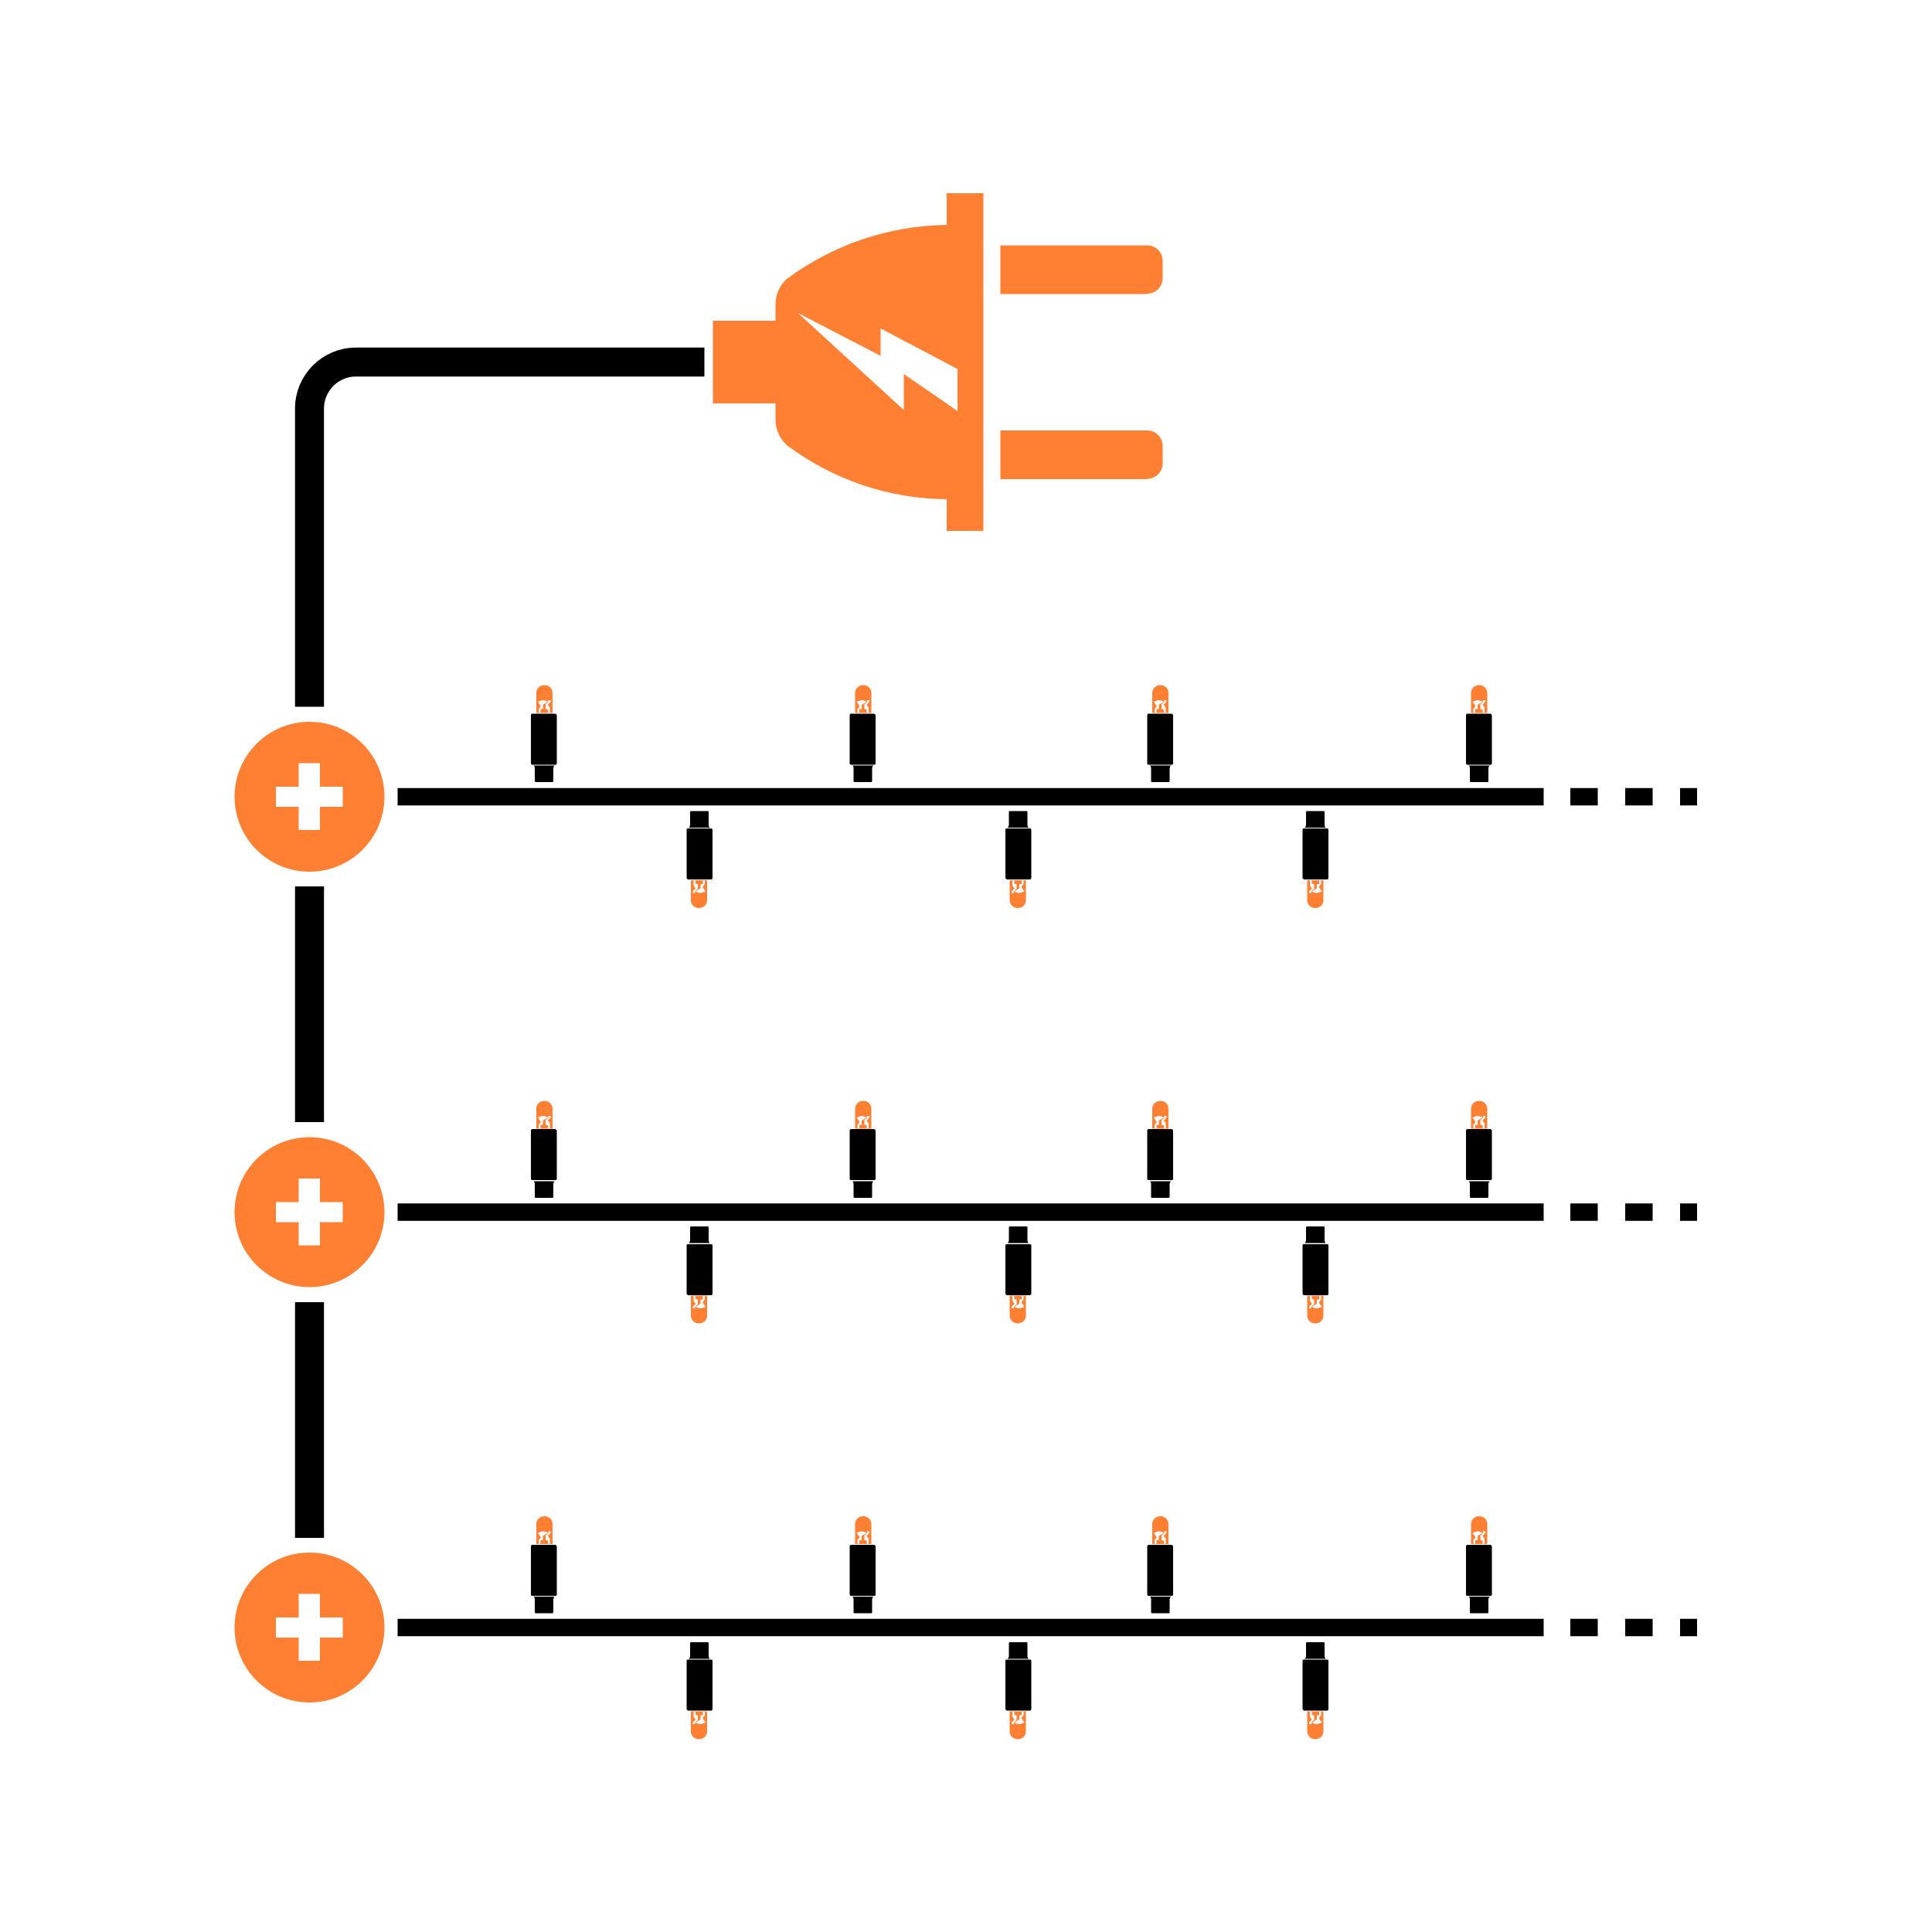 <svg viewBox="0 0 500 500" width="100%" version="1.1" xmlns="http://www.w3.org/2000/svg" id="Livello_1">
  
  <defs>
    <style>
      .st0 {
        fill: #ff8033;
      }

      .st1 {
        fill: #fff;
      }

      .st2 {
        stroke-dasharray: 7.1 7.1;
      }

      .st2, .st3 {
        stroke-width: 4.5px;
      }

      .st2, .st3, .st4 {
        fill: none;
        stroke: #000;
        stroke-miterlimit: 10;
      }

      .st5 {
        fill: #010000;
      }

      .st4 {
        stroke-width: 7.5px;
      }
    </style>
  </defs>
  <rect height="500" width="500" class="st1"></rect>
  <g>
    <g>
      <path d="M296.9,76c2.2,0,4-1.8,4-4v-4.5c0-2.2-1.8-4-4-4h-38v12.6h38Z" class="st0"></path>
      <path d="M296.9,123.9c2.2,0,4-1.8,4-4v-4.5c0-2.2-1.8-4-4-4h-38v12.6h38Z" class="st0"></path>
      <path d="M254.5,50h-9.5v8.2c-15,.2-29.4,5.1-41.4,14-1.8,1.6-2.9,4-2.9,6.5v4.3h-16.2v21.4h16.2v4.3c0,2.5,1.1,4.8,2.9,6.5,12,9,26.5,13.9,41.4,14v8.2h9.5V50ZM233.9,106.1l-27.4-25.1,21.4,11.1v-7.1c0,0,19.9,10.5,19.9,10.5v10.9c.1,0-13.9-9.6-13.9-9.6v9.4Z" class="st0"></path>
    </g>
    <g>
      <circle r="19.4" cy="206.2" cx="80.1" class="st0"></circle>
      <path d="M88.7,208.8h-5.9v6h-5.5v-6h-5.9v-5.2h5.9v-6.1h5.5v6.1h5.9v5.2Z" class="st1"></path>
    </g>
    <line y2="290.4" x2="80.1" y1="229.4" x1="80.1" class="st4"></line>
    <g>
      <circle r="19.4" cy="313.7" cx="80.1" class="st0"></circle>
      <path d="M88.7,316.3h-5.9v6h-5.5v-6h-5.9v-5.2h5.9v-6.1h5.5v6.1h5.9v5.2Z" class="st1"></path>
    </g>
    <line y2="398" x2="80.1" y1="337" x1="80.1" class="st4"></line>
    <g>
      <circle r="19.4" cy="421.2" cx="80.1" class="st0"></circle>
      <path d="M88.7,423.8h-5.9v6h-5.5v-6h-5.9v-5.2h5.9v-6.1h5.5v6.1h5.9v5.2Z" class="st1"></path>
    </g>
    <g>
      <g>
        <g>
          <path d="M143.6,198.1c-.2,0-.4.5-.4.7v3.3c0,.2-.1.3-.2.3h-4.4c-.1,0-.2-.1-.2-.3v-3.3c0-.2-.1-.7-.4-.7h5.7Z" class="st5"></path>
          <path d="M143.8,184.8c.2,0,.3.2.3.4v12.4c0,.2-.2.3-.3.3h-6.1c-.2,0-.3-.2-.3-.4v-12.4c0-.2.2-.4.3-.4h6.1Z" class="st5"></path>
          <path d="M138.7,184.5h4.3s0-5.2,0-5.2c0-1.1-.9-2-2.1-2-1.2,0-2.1.9-2.1,2v5.2ZM141.2,183.6v-1.4c.5-.2.7-.6.7-.6v-.4s.6,0,.6,0v.4s-.5.6-.8.8c.2,0,.6.8.6.8v1.2s-.5,0-.5,0c0,0,0-.5,0-.7,0-.2-.6-.2-.6-.2ZM139.8,182.5l-.6-.9s1-.4,1.4-.4c.4,0,1.2.4,1.2.4l-1.3.8v1.1s-.6,0-.6,0v.9s-.5,0-.5,0v-.9s.5-.6.5-.6v-.4Z" class="st0"></path>
        </g>
        <g>
          <path d="M178.2,214.2c.2,0,.4-.5.4-.7v-3.3c0-.2.1-.3.2-.3h4.4c.1,0,.2.1.2.3v3.3c0,.2.1.7.4.7h-5.7Z" class="st5"></path>
          <path d="M178,227.5c-.2,0-.3-.2-.3-.4v-12.4c0-.2.2-.3.3-.3h6.1c.2,0,.3.2.3.4v12.4c0,.2-.2.4-.3.4h-6.1Z" class="st5"></path>
          <path d="M183.1,227.8h-4.3s0,5.2,0,5.2c0,1.1.9,2,2.1,2,1.2,0,2.1-.9,2.1-2v-5.2ZM180.6,228.7v1.4c-.5.2-.7.6-.7.6v.4s-.6,0-.6,0v-.4s.5-.6.8-.8c-.2,0-.6-.8-.6-.8v-1.2s.5,0,.5,0c0,0,0,.5,0,.7,0,.2.6.2.6.2ZM182,229.8l.6.9s-1,.4-1.4.4c-.4,0-1.2-.4-1.2-.4l1.3-.8v-1.1s.6,0,.6,0v-.9s.5,0,.5,0v.9s-.5.6-.5.6v.4Z" class="st0"></path>
        </g>
        <g>
          <path d="M226.1,198.1c-.2,0-.4.5-.4.7v3.3c0,.2-.1.3-.2.3h-4.4c-.1,0-.2-.1-.2-.3v-3.3c0-.2-.1-.7-.4-.7h5.7Z" class="st5"></path>
          <path d="M226.3,184.8c.2,0,.3.2.3.4v12.4c0,.2-.2.3-.3.3h-6.1c-.2,0-.3-.2-.3-.4v-12.4c0-.2.2-.4.3-.4h6.1Z" class="st5"></path>
          <path d="M221.2,184.5h4.3s0-5.2,0-5.2c0-1.1-.9-2-2.1-2-1.2,0-2.1.9-2.1,2v5.2ZM223.7,183.6v-1.4c.5-.2.7-.6.7-.6v-.4s.6,0,.6,0v.4s-.5.6-.8.8c.2,0,.6.8.6.8v1.2s-.5,0-.5,0c0,0,0-.5,0-.7,0-.2-.6-.2-.6-.2ZM222.3,182.5l-.6-.9s1-.4,1.4-.4c.4,0,1.2.4,1.2.4l-1.3.8v1.1s-.6,0-.6,0v.9s-.5,0-.5,0v-.9s.5-.6.5-.6v-.4Z" class="st0"></path>
        </g>
        <g>
          <path d="M260.7,214.2c.2,0,.4-.5.4-.7v-3.3c0-.2.1-.3.2-.3h4.4c.1,0,.2.1.2.3v3.3c0,.2.1.7.4.7h-5.7Z" class="st5"></path>
          <path d="M260.5,227.5c-.2,0-.3-.2-.3-.4v-12.4c0-.2.2-.3.3-.3h6.1c.2,0,.3.2.3.4v12.4c0,.2-.2.4-.3.4h-6.1Z" class="st5"></path>
          <path d="M265.6,227.8h-4.3s0,5.2,0,5.2c0,1.1.9,2,2.1,2,1.2,0,2.1-.9,2.1-2v-5.2ZM263.1,228.7v1.4c-.5.2-.7.6-.7.6v.4s-.6,0-.6,0v-.4s.5-.6.8-.8c-.2,0-.6-.8-.6-.8v-1.2s.5,0,.5,0c0,0,0,.5,0,.7,0,.2.6.2.6.2ZM264.5,229.8l.6.9s-1,.4-1.4.4c-.4,0-1.2-.4-1.2-.4l1.3-.8v-1.1s.6,0,.6,0v-.9s.5,0,.5,0v.9s-.5.6-.5.6v.4Z" class="st0"></path>
        </g>
        <g>
          <path d="M303.1,198.1c-.2,0-.4.5-.4.7v3.3c0,.2-.1.3-.2.3h-4.4c-.1,0-.2-.1-.2-.3v-3.3c0-.2-.1-.7-.4-.7h5.7Z" class="st5"></path>
          <path d="M303.3,184.8c.2,0,.3.2.3.4v12.4c0,.2-.2.3-.3.3h-6.1c-.2,0-.3-.2-.3-.4v-12.4c0-.2.2-.4.3-.4h6.1Z" class="st5"></path>
          <path d="M298.1,184.5h4.3s0-5.2,0-5.2c0-1.1-.9-2-2.1-2-1.2,0-2.1.9-2.1,2v5.2ZM300.6,183.6v-1.4c.5-.2.7-.6.7-.6v-.4s.6,0,.6,0v.4s-.5.6-.8.8c.2,0,.6.8.6.8v1.2s-.5,0-.5,0c0,0,0-.5,0-.7,0-.2-.6-.2-.6-.2ZM299.2,182.5l-.6-.9s1-.4,1.4-.4c.4,0,1.2.4,1.2.4l-1.3.8v1.1s-.6,0-.6,0v.9s-.5,0-.5,0v-.9s.5-.6.5-.6v-.4Z" class="st0"></path>
        </g>
        <g>
          <path d="M337.6,214.2c.2,0,.4-.5.4-.7v-3.3c0-.2.1-.3.2-.3h4.4c.1,0,.2.1.2.3v3.3c0,.2.1.7.4.7h-5.7Z" class="st5"></path>
          <path d="M337.4,227.5c-.2,0-.3-.2-.3-.4v-12.4c0-.2.2-.3.3-.3h6.1c.2,0,.3.2.3.4v12.4c0,.2-.2.4-.3.4h-6.1Z" class="st5"></path>
          <path d="M342.6,227.8h-4.3s0,5.2,0,5.2c0,1.1.9,2,2.1,2,1.2,0,2.1-.9,2.1-2v-5.2ZM340.1,228.7v1.4c-.5.2-.7.6-.7.6v.4s-.6,0-.6,0v-.4s.5-.6.8-.8c-.2,0-.6-.8-.6-.8v-1.2s.5,0,.5,0c0,0,0,.5,0,.7,0,.2.6.2.6.2ZM341.5,229.8l.6.9s-1,.4-1.4.4c-.4,0-1.2-.4-1.2-.4l1.3-.8v-1.1s.6,0,.6,0v-.9s.5,0,.5,0v.9s-.5.6-.5.6v.4Z" class="st0"></path>
        </g>
        <g>
          <path d="M385.6,198.1c-.2,0-.4.5-.4.7v3.3c0,.2-.1.3-.2.3h-4.4c-.1,0-.2-.1-.2-.3v-3.3c0-.2-.1-.7-.4-.7h5.7Z" class="st5"></path>
          <path d="M385.8,184.8c.2,0,.3.2.3.4v12.4c0,.2-.2.3-.3.3h-6.1c-.2,0-.3-.2-.3-.4v-12.4c0-.2.2-.4.3-.4h6.1Z" class="st5"></path>
          <path d="M380.6,184.5h4.3s0-5.2,0-5.2c0-1.1-.9-2-2.1-2-1.2,0-2.1.9-2.1,2v5.2ZM383.1,183.6v-1.4c.5-.2.7-.6.7-.6v-.4s.6,0,.6,0v.4s-.5.6-.8.8c.2,0,.6.8.6.8v1.2s-.5,0-.5,0c0,0,0-.5,0-.7,0-.2-.6-.2-.6-.2ZM381.7,182.5l-.6-.9s1-.4,1.4-.4c.4,0,1.2.4,1.2.4l-1.3.8v1.1s-.6,0-.6,0v.9s-.5,0-.5,0v-.9s.5-.6.5-.6v-.4Z" class="st0"></path>
        </g>
        <line y2="206.2" x2="102.9" y1="206.2" x1="395" class="st3"></line>
        <g>
          <line y2="206.2" x2="434.8" y1="206.2" x1="439.2" class="st3"></line>
          <line y2="206.2" x2="403" y1="206.2" x1="427.7" class="st2"></line>
          <line y2="206.2" x2="395" y1="206.2" x1="399.5" class="st3"></line>
        </g>
      </g>
      <g>
        <g>
          <path d="M143.6,305.7c-.2,0-.4.5-.4.7v3.3c0,.2-.1.3-.2.3h-4.4c-.1,0-.2-.1-.2-.3v-3.3c0-.2-.1-.7-.4-.7h5.7Z" class="st5"></path>
          <path d="M143.8,292.3c.2,0,.3.2.3.4v12.4c0,.2-.2.3-.3.3h-6.1c-.2,0-.3-.2-.3-.4v-12.4c0-.2.2-.4.3-.4h6.1Z" class="st5"></path>
          <path d="M138.7,292.1h4.3s0-5.2,0-5.2c0-1.1-.9-2-2.1-2-1.2,0-2.1.9-2.1,2v5.2ZM141.2,291.2v-1.4c.5-.2.7-.6.7-.6v-.4s.6,0,.6,0v.4s-.5.6-.8.8c.2,0,.6.8.6.8v1.2s-.5,0-.5,0c0,0,0-.5,0-.7,0-.2-.6-.2-.6-.2ZM139.8,290.1l-.6-.9s1-.4,1.4-.4c.4,0,1.2.4,1.2.4l-1.3.8v1.1s-.6,0-.6,0v.9s-.5,0-.5,0v-.9s.5-.6.5-.6v-.4Z" class="st0"></path>
        </g>
        <g>
          <path d="M178.2,321.7c.2,0,.4-.5.4-.7v-3.3c0-.2.1-.3.2-.3h4.4c.1,0,.2.1.2.3v3.3c0,.2.1.7.4.7h-5.7Z" class="st5"></path>
          <path d="M178,335.1c-.2,0-.3-.2-.3-.4v-12.4c0-.2.2-.3.3-.3h6.1c.2,0,.3.2.3.4v12.4c0,.2-.2.4-.3.4h-6.1Z" class="st5"></path>
          <path d="M183.1,335.3h-4.3s0,5.2,0,5.2c0,1.1.9,2,2.1,2,1.2,0,2.1-.9,2.1-2v-5.2ZM180.6,336.2v1.4c-.5.2-.7.6-.7.6v.4s-.6,0-.6,0v-.4s.5-.6.8-.8c-.2,0-.6-.8-.6-.8v-1.2s.5,0,.5,0c0,0,0,.5,0,.7,0,.2.6.2.6.2ZM182,337.3l.6.9s-1,.4-1.4.4c-.4,0-1.2-.4-1.2-.4l1.3-.8v-1.1s.6,0,.6,0v-.9s.5,0,.5,0v.9s-.5.6-.5.6v.4Z" class="st0"></path>
        </g>
        <g>
          <path d="M226.1,305.7c-.2,0-.4.5-.4.7v3.3c0,.2-.1.3-.2.3h-4.4c-.1,0-.2-.1-.2-.3v-3.3c0-.2-.1-.7-.4-.7h5.7Z" class="st5"></path>
          <path d="M226.3,292.3c.2,0,.3.2.3.4v12.4c0,.2-.2.3-.3.3h-6.1c-.2,0-.3-.2-.3-.4v-12.4c0-.2.2-.4.3-.4h6.1Z" class="st5"></path>
          <path d="M221.2,292.1h4.3s0-5.2,0-5.2c0-1.1-.9-2-2.1-2-1.2,0-2.1.9-2.1,2v5.2ZM223.7,291.2v-1.4c.5-.2.7-.6.7-.6v-.4s.6,0,.6,0v.4s-.5.6-.8.8c.2,0,.6.8.6.8v1.2s-.5,0-.5,0c0,0,0-.5,0-.7,0-.2-.6-.2-.6-.2ZM222.3,290.1l-.6-.9s1-.4,1.4-.4c.4,0,1.2.4,1.2.4l-1.3.8v1.1s-.6,0-.6,0v.9s-.5,0-.5,0v-.9s.5-.6.5-.6v-.4Z" class="st0"></path>
        </g>
        <g>
          <path d="M260.7,321.7c.2,0,.4-.5.4-.7v-3.3c0-.2.1-.3.2-.3h4.4c.1,0,.2.1.2.3v3.3c0,.2.1.7.4.7h-5.7Z" class="st5"></path>
          <path d="M260.5,335.1c-.2,0-.3-.2-.3-.4v-12.4c0-.2.2-.3.3-.3h6.1c.2,0,.3.2.3.4v12.4c0,.2-.2.4-.3.4h-6.1Z" class="st5"></path>
          <path d="M265.6,335.3h-4.3s0,5.2,0,5.2c0,1.1.9,2,2.1,2,1.2,0,2.1-.9,2.1-2v-5.2ZM263.1,336.2v1.4c-.5.2-.7.6-.7.6v.4s-.6,0-.6,0v-.4s.5-.6.8-.8c-.2,0-.6-.8-.6-.8v-1.2s.5,0,.5,0c0,0,0,.5,0,.7,0,.2.6.2.6.2ZM264.5,337.3l.6.9s-1,.4-1.4.4c-.4,0-1.2-.4-1.2-.4l1.3-.8v-1.1s.6,0,.6,0v-.9s.5,0,.5,0v.9s-.5.6-.5.6v.4Z" class="st0"></path>
        </g>
        <g>
          <path d="M303.1,305.7c-.2,0-.4.5-.4.7v3.3c0,.2-.1.3-.2.3h-4.4c-.1,0-.2-.1-.2-.3v-3.3c0-.2-.1-.7-.4-.7h5.7Z" class="st5"></path>
          <path d="M303.3,292.3c.2,0,.3.2.3.4v12.4c0,.2-.2.3-.3.3h-6.1c-.2,0-.3-.2-.3-.4v-12.4c0-.2.2-.4.3-.4h6.1Z" class="st5"></path>
          <path d="M298.1,292.1h4.3s0-5.2,0-5.2c0-1.1-.9-2-2.1-2-1.2,0-2.1.9-2.1,2v5.2ZM300.6,291.2v-1.4c.5-.2.7-.6.7-.6v-.4s.6,0,.6,0v.4s-.5.6-.8.8c.2,0,.6.8.6.8v1.2s-.5,0-.5,0c0,0,0-.5,0-.7,0-.2-.6-.2-.6-.2ZM299.2,290.1l-.6-.9s1-.4,1.4-.4c.4,0,1.2.4,1.2.4l-1.3.8v1.1s-.6,0-.6,0v.9s-.5,0-.5,0v-.9s.5-.6.5-.6v-.4Z" class="st0"></path>
        </g>
        <g>
          <path d="M337.6,321.7c.2,0,.4-.5.4-.7v-3.3c0-.2.1-.3.2-.3h4.4c.1,0,.2.1.2.3v3.3c0,.2.1.7.4.7h-5.7Z" class="st5"></path>
          <path d="M337.4,335.1c-.2,0-.3-.2-.3-.4v-12.4c0-.2.2-.3.3-.3h6.1c.2,0,.3.2.3.4v12.4c0,.2-.2.4-.3.4h-6.1Z" class="st5"></path>
          <path d="M342.6,335.3h-4.3s0,5.2,0,5.2c0,1.1.9,2,2.1,2,1.2,0,2.1-.9,2.1-2v-5.2ZM340.1,336.2v1.4c-.5.2-.7.6-.7.6v.4s-.6,0-.6,0v-.4s.5-.6.8-.8c-.2,0-.6-.8-.6-.8v-1.2s.5,0,.5,0c0,0,0,.5,0,.7,0,.2.6.2.6.2ZM341.5,337.3l.6.9s-1,.4-1.4.4c-.4,0-1.2-.4-1.2-.4l1.3-.8v-1.1s.6,0,.6,0v-.9s.5,0,.5,0v.9s-.5.6-.5.6v.4Z" class="st0"></path>
        </g>
        <g>
          <path d="M385.6,305.7c-.2,0-.4.5-.4.7v3.3c0,.2-.1.3-.2.3h-4.4c-.1,0-.2-.1-.2-.3v-3.3c0-.2-.1-.7-.4-.7h5.7Z" class="st5"></path>
          <path d="M385.8,292.3c.2,0,.3.2.3.4v12.4c0,.2-.2.3-.3.3h-6.1c-.2,0-.3-.2-.3-.4v-12.4c0-.2.2-.4.3-.4h6.1Z" class="st5"></path>
          <path d="M380.6,292.1h4.3s0-5.2,0-5.2c0-1.1-.9-2-2.1-2-1.2,0-2.1.9-2.1,2v5.2ZM383.1,291.2v-1.4c.5-.2.7-.6.7-.6v-.4s.6,0,.6,0v.4s-.5.6-.8.8c.2,0,.6.8.6.8v1.2s-.5,0-.5,0c0,0,0-.5,0-.7,0-.2-.6-.2-.6-.2ZM381.7,290.1l-.6-.9s1-.4,1.4-.4c.4,0,1.2.4,1.2.4l-1.3.8v1.1s-.6,0-.6,0v.9s-.5,0-.5,0v-.9s.5-.6.5-.6v-.4Z" class="st0"></path>
        </g>
        <line y2="313.7" x2="102.9" y1="313.7" x1="395" class="st3"></line>
        <g>
          <line y2="313.7" x2="434.8" y1="313.7" x1="439.2" class="st3"></line>
          <line y2="313.7" x2="403" y1="313.7" x1="427.7" class="st2"></line>
          <line y2="313.7" x2="395" y1="313.7" x1="399.5" class="st3"></line>
        </g>
      </g>
      <g>
        <g>
          <path d="M143.6,413.2c-.2,0-.4.5-.4.7v3.3c0,.2-.1.3-.2.3h-4.4c-.1,0-.2-.1-.2-.3v-3.3c0-.2-.1-.7-.4-.7h5.7Z" class="st5"></path>
          <path d="M143.8,399.9c.2,0,.3.2.3.4v12.4c0,.2-.2.3-.3.3h-6.1c-.2,0-.3-.2-.3-.4v-12.4c0-.2.2-.4.3-.4h6.1Z" class="st5"></path>
          <path d="M138.7,399.6h4.3s0-5.2,0-5.2c0-1.1-.9-2-2.1-2-1.2,0-2.1.9-2.1,2v5.2ZM141.2,398.7v-1.4c.5-.2.7-.6.7-.6v-.4s.6,0,.6,0v.4s-.5.6-.8.8c.2,0,.6.8.6.8v1.2s-.5,0-.5,0c0,0,0-.5,0-.7,0-.2-.6-.2-.6-.2ZM139.8,397.6l-.6-.9s1-.4,1.4-.4c.4,0,1.2.4,1.2.4l-1.3.8v1.1s-.6,0-.6,0v.9s-.5,0-.5,0v-.9s.5-.6.5-.6v-.4Z" class="st0"></path>
        </g>
        <g>
          <path d="M178.2,429.3c.2,0,.4-.5.4-.7v-3.3c0-.2.1-.3.2-.3h4.4c.1,0,.2.1.2.3v3.3c0,.2.1.7.4.7h-5.7Z" class="st5"></path>
          <path d="M178,442.6c-.2,0-.3-.2-.3-.4v-12.4c0-.2.2-.3.3-.3h6.1c.2,0,.3.2.3.4v12.4c0,.2-.2.4-.3.4h-6.1Z" class="st5"></path>
          <path d="M183.1,442.9h-4.3s0,5.2,0,5.2c0,1.1.9,2,2.1,2,1.2,0,2.1-.9,2.1-2v-5.2ZM180.6,443.8v1.4c-.5.2-.7.6-.7.6v.4s-.6,0-.6,0v-.4s.5-.6.8-.8c-.2,0-.6-.8-.6-.8v-1.2s.5,0,.5,0c0,0,0,.5,0,.7,0,.2.6.2.6.2ZM182,444.9l.6.9s-1,.4-1.4.4c-.4,0-1.2-.4-1.2-.4l1.3-.8v-1.1s.6,0,.6,0v-.9s.5,0,.5,0v.9s-.5.6-.5.6v.4Z" class="st0"></path>
        </g>
        <g>
          <path d="M226.1,413.2c-.2,0-.4.5-.4.7v3.3c0,.2-.1.3-.2.3h-4.4c-.1,0-.2-.1-.2-.3v-3.3c0-.2-.1-.7-.4-.7h5.7Z" class="st5"></path>
          <path d="M226.3,399.9c.2,0,.3.2.3.4v12.4c0,.2-.2.3-.3.3h-6.1c-.2,0-.3-.2-.3-.4v-12.4c0-.2.2-.4.3-.4h6.1Z" class="st5"></path>
          <path d="M221.2,399.6h4.3s0-5.2,0-5.2c0-1.1-.9-2-2.1-2-1.2,0-2.1.9-2.1,2v5.2ZM223.7,398.7v-1.4c.5-.2.7-.6.7-.6v-.4s.6,0,.6,0v.4s-.5.6-.8.8c.2,0,.6.8.6.8v1.2s-.5,0-.5,0c0,0,0-.5,0-.7,0-.2-.6-.2-.6-.2ZM222.3,397.6l-.6-.9s1-.4,1.4-.4c.4,0,1.2.4,1.2.4l-1.3.8v1.1s-.6,0-.6,0v.9s-.5,0-.5,0v-.9s.5-.6.5-.6v-.4Z" class="st0"></path>
        </g>
        <g>
          <path d="M260.7,429.3c.2,0,.4-.5.4-.7v-3.3c0-.2.1-.3.2-.3h4.4c.1,0,.2.1.2.3v3.3c0,.2.1.7.4.7h-5.7Z" class="st5"></path>
          <path d="M260.5,442.6c-.2,0-.3-.2-.3-.4v-12.4c0-.2.2-.3.3-.3h6.1c.2,0,.3.2.3.4v12.4c0,.2-.2.4-.3.4h-6.1Z" class="st5"></path>
          <path d="M265.6,442.9h-4.3s0,5.2,0,5.2c0,1.1.9,2,2.1,2,1.2,0,2.1-.9,2.1-2v-5.2ZM263.1,443.8v1.4c-.5.2-.7.6-.7.6v.4s-.6,0-.6,0v-.4s.5-.6.8-.8c-.2,0-.6-.8-.6-.8v-1.2s.5,0,.5,0c0,0,0,.5,0,.7,0,.2.6.2.6.2ZM264.5,444.9l.6.9s-1,.4-1.4.4c-.4,0-1.2-.4-1.2-.4l1.3-.8v-1.1s.6,0,.6,0v-.9s.5,0,.5,0v.9s-.5.6-.5.6v.4Z" class="st0"></path>
        </g>
        <g>
          <path d="M303.1,413.2c-.2,0-.4.5-.4.7v3.3c0,.2-.1.3-.2.3h-4.4c-.1,0-.2-.1-.2-.3v-3.3c0-.2-.1-.7-.4-.7h5.7Z" class="st5"></path>
          <path d="M303.3,399.9c.2,0,.3.2.3.4v12.4c0,.2-.2.3-.3.3h-6.1c-.2,0-.3-.2-.3-.4v-12.4c0-.2.2-.4.3-.4h6.1Z" class="st5"></path>
          <path d="M298.1,399.6h4.3s0-5.2,0-5.2c0-1.1-.9-2-2.1-2-1.2,0-2.1.9-2.1,2v5.2ZM300.6,398.7v-1.4c.5-.2.7-.6.7-.6v-.4s.6,0,.6,0v.4s-.5.6-.8.8c.2,0,.6.8.6.8v1.2s-.5,0-.5,0c0,0,0-.5,0-.7,0-.2-.6-.2-.6-.2ZM299.2,397.6l-.6-.9s1-.4,1.4-.4c.4,0,1.2.4,1.2.4l-1.3.8v1.1s-.6,0-.6,0v.9s-.5,0-.5,0v-.9s.5-.6.5-.6v-.4Z" class="st0"></path>
        </g>
        <g>
          <path d="M337.6,429.3c.2,0,.4-.5.4-.7v-3.3c0-.2.1-.3.2-.3h4.4c.1,0,.2.1.2.3v3.3c0,.2.1.7.4.7h-5.7Z" class="st5"></path>
          <path d="M337.4,442.6c-.2,0-.3-.2-.3-.4v-12.4c0-.2.2-.3.3-.3h6.1c.2,0,.3.2.3.4v12.4c0,.2-.2.4-.3.4h-6.1Z" class="st5"></path>
          <path d="M342.6,442.9h-4.3s0,5.2,0,5.2c0,1.1.9,2,2.1,2,1.2,0,2.1-.9,2.1-2v-5.2ZM340.1,443.8v1.4c-.5.2-.7.6-.7.6v.4s-.6,0-.6,0v-.4s.5-.6.8-.8c-.2,0-.6-.8-.6-.8v-1.2s.5,0,.5,0c0,0,0,.5,0,.7,0,.2.6.2.6.2ZM341.5,444.9l.6.9s-1,.4-1.4.4c-.4,0-1.2-.4-1.2-.4l1.3-.8v-1.1s.6,0,.6,0v-.9s.5,0,.5,0v.9s-.5.6-.5.6v.4Z" class="st0"></path>
        </g>
        <g>
          <path d="M385.6,413.2c-.2,0-.4.5-.4.7v3.3c0,.2-.1.3-.2.3h-4.4c-.1,0-.2-.1-.2-.3v-3.3c0-.2-.1-.7-.4-.7h5.7Z" class="st5"></path>
          <path d="M385.8,399.9c.2,0,.3.2.3.4v12.4c0,.2-.2.3-.3.3h-6.1c-.2,0-.3-.2-.3-.4v-12.4c0-.2.2-.4.3-.4h6.1Z" class="st5"></path>
          <path d="M380.6,399.6h4.3s0-5.2,0-5.2c0-1.1-.9-2-2.1-2-1.2,0-2.1.9-2.1,2v5.2ZM383.1,398.7v-1.4c.5-.2.7-.6.7-.6v-.4s.6,0,.6,0v.4s-.5.6-.8.8c.2,0,.6.8.6.8v1.2s-.5,0-.5,0c0,0,0-.5,0-.7,0-.2-.6-.2-.6-.2ZM381.7,397.6l-.6-.9s1-.4,1.4-.4c.4,0,1.2.4,1.2.4l-1.3.8v1.1s-.6,0-.6,0v.9s-.5,0-.5,0v-.9s.5-.6.5-.6v-.4Z" class="st0"></path>
        </g>
        <line y2="421.2" x2="102.9" y1="421.2" x1="395" class="st3"></line>
        <g>
          <line y2="421.2" x2="434.8" y1="421.2" x1="439.2" class="st3"></line>
          <line y2="421.2" x2="403" y1="421.2" x1="427.7" class="st2"></line>
          <line y2="421.2" x2="395" y1="421.2" x1="399.5" class="st3"></line>
        </g>
      </g>
    </g>
    <path d="M182.3,93.7h-90.2c-6.6,0-12,5.4-12,12v77.2" class="st4"></path>
  </g>
</svg>